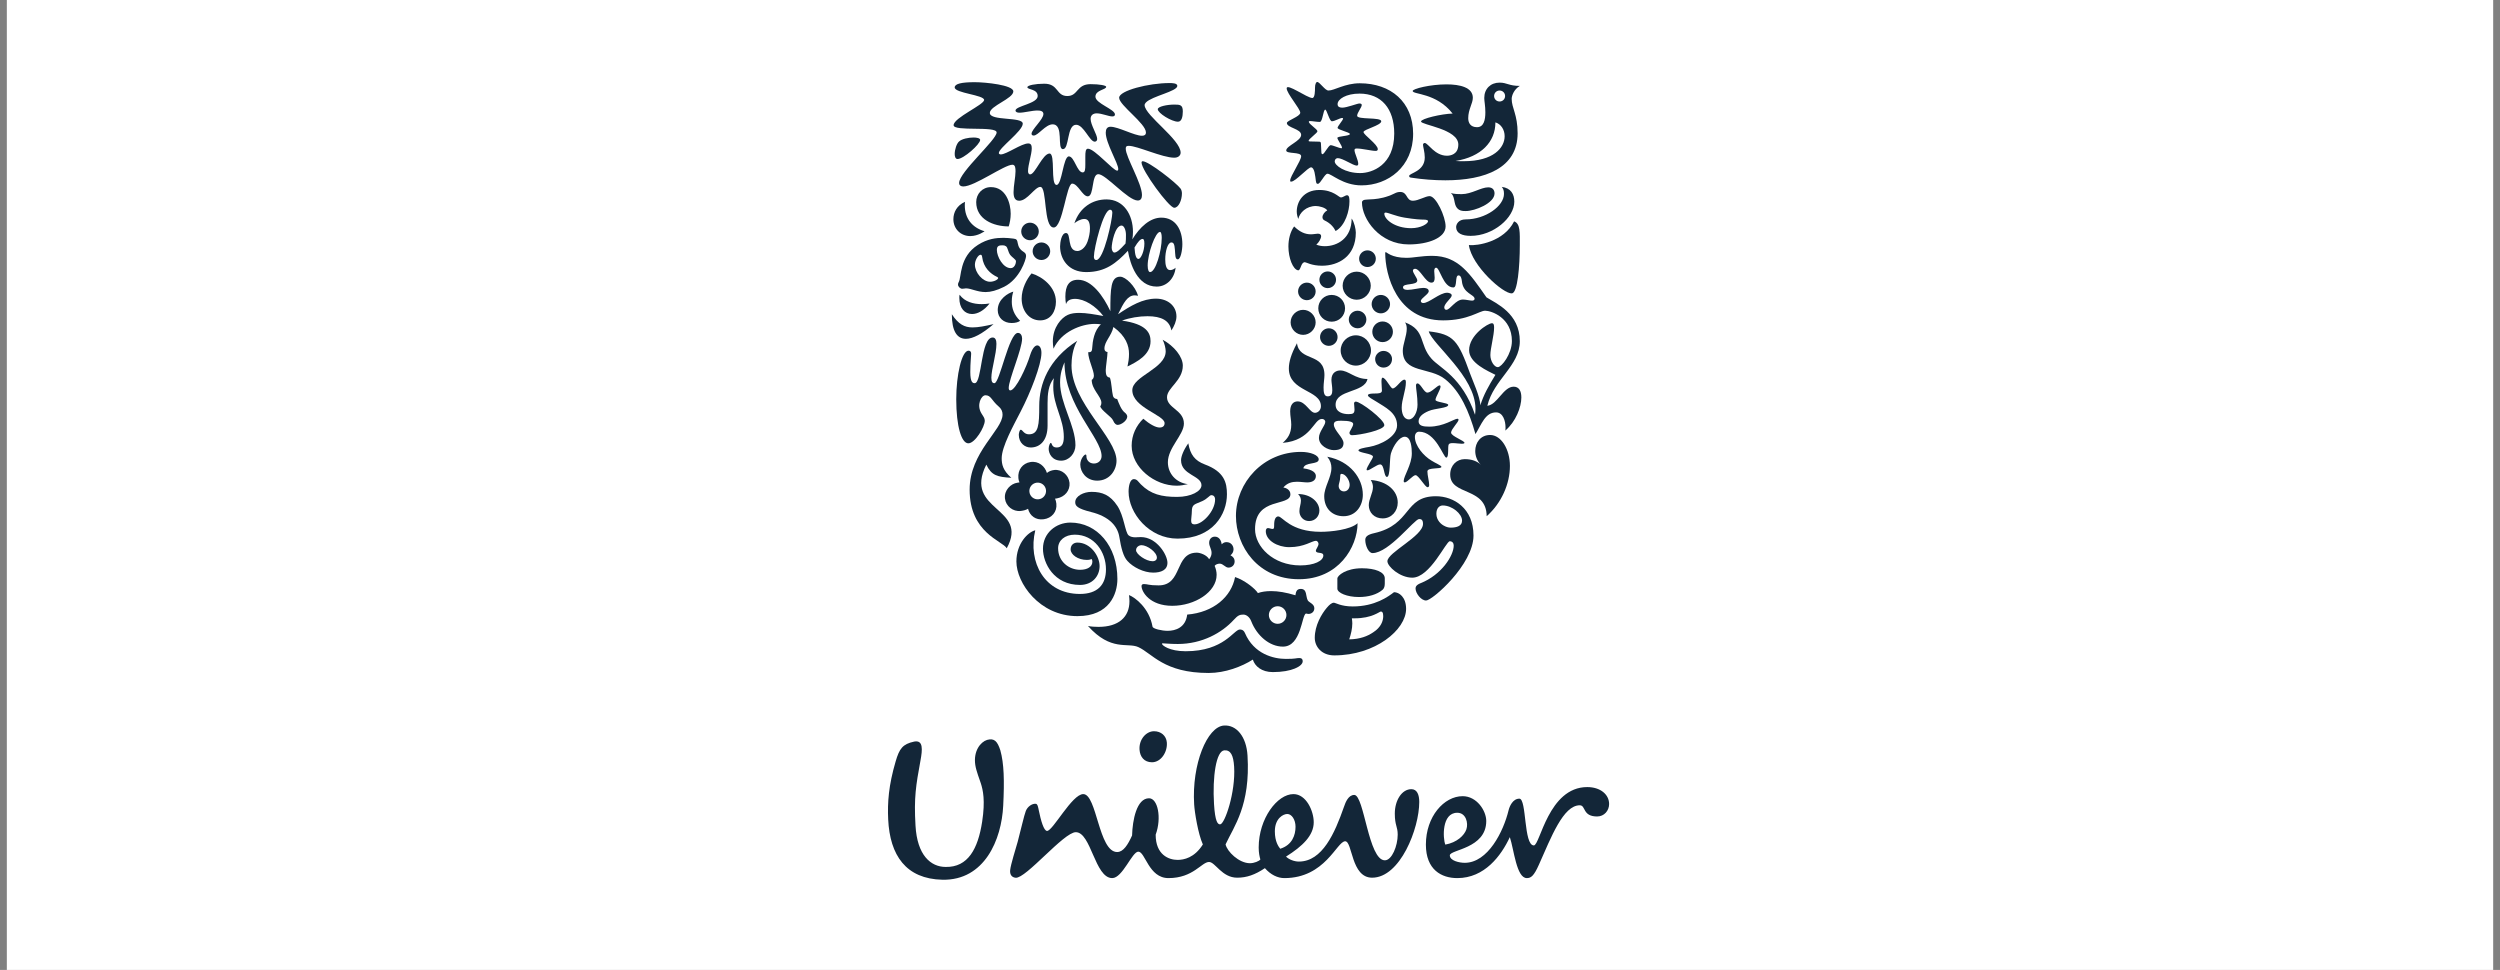 <?xml version="1.0" encoding="UTF-8"?>
<svg width="183px" height="71px" viewBox="0 0 183 71" version="1.1" xmlns="http://www.w3.org/2000/svg" xmlns:xlink="http://www.w3.org/1999/xlink">
    <rect x="0" y="0" width="183" height="71" fill="#808080" stroke="none"/>
    <!-- Generator: Sketch 58 (84663) - https://sketch.com -->
    <title>Group 40</title>
    <desc>Created with Sketch.</desc>
    <g id="Web-pages" stroke="none" stroke-width="1" fill="none" fill-rule="evenodd">
        <g id="1920-Homepage-MG2019" transform="translate(-717, -4914)">
            <g id="Who-we-help" transform="translate(0, 4612)">
                <g id="manufacture-logos" transform="translate(671, 285)">
                    <g id="Group-40" transform="translate(46.5, 17)">
                        <rect id="Rectangle" fill="#FFFFFF" x="0" y="0" width="182" height="71"></rect>
                        <g id="client-unileaver" transform="translate(64.5, 6)" fill="#132638">
                            <g id="Group-3" transform="translate(0, 46.62)">
                                <path d="M21.2,10.324 C21.654,10.324 22.434,10.177 23.049,9.193 C22.697,8.413 22.447,6.837 22.412,6.262 C22.231,3.326 23.362,0.564 24.601,0.488 C25.508,0.433 26.235,1.292 26.318,2.684 C26.541,6.343 25.322,7.87 24.712,9.188 C24.816,9.699 25.682,10.568 26.5,10.568 C26.802,10.568 27.167,10.416 27.258,10.294 C27.198,10.083 27.136,9.81 27.136,9.415 C27.136,7.295 28.499,5.508 29.68,5.508 C30.619,5.508 31.165,6.75 31.165,7.569 C31.165,8.536 30.346,9.326 29.136,10.083 C29.348,10.294 29.74,10.447 30.075,10.447 C31.802,10.447 32.707,8.356 33.376,6.447 C33.497,6.083 33.71,5.569 34.133,5.569 C34.86,5.569 35.164,10.355 36.372,10.355 C36.889,10.355 37.312,9.294 37.312,8.478 C37.312,7.872 37.1,7.811 37.1,6.932 C37.1,5.964 37.615,5.147 38.313,5.147 C38.737,5.147 38.89,5.569 38.89,6.083 C38.89,8.022 37.495,11.627 35.438,11.627 C33.89,11.627 34.011,8.961 33.467,8.961 C32.858,8.961 32.01,11.657 29.015,11.657 C28.528,11.657 28.014,11.415 27.591,10.929 C26.865,11.415 26.258,11.627 25.561,11.627 C24.441,11.627 23.956,10.476 23.502,10.476 C22.956,10.476 22.353,11.657 20.533,11.657 C19.08,11.657 18.837,9.721 18.324,9.721 C17.868,9.721 17.172,11.657 16.415,11.657 C15.141,11.657 14.871,8.296 13.748,8.296 C12.87,8.296 10.095,11.71 9.342,11.632 C9.039,11.6 8.912,11.374 8.944,11.071 C8.986,10.652 9.347,9.53 9.494,9 C9.739,8.079 9.963,7.069 10.088,6.747 C10.213,6.422 10.55,6.191 10.82,6.216 C10.956,6.229 10.996,6.482 11.038,6.692 C11.191,7.441 11.405,8.204 11.646,8.204 C12.071,8.204 13.477,5.508 14.294,5.508 C15.295,5.508 15.415,9.749 16.777,9.749 C17.232,9.749 17.567,9.205 17.868,8.536 C17.899,7.414 18.202,5.813 19.11,5.813 C19.747,5.813 20.05,7.235 19.595,8.478 C19.595,9.961 20.562,10.324 21.2,10.324 M45.429,6.69 C45.053,8.247 43.915,10.538 42.217,10.538 C41.824,10.538 41.127,10.386 41.127,9.992 C41.127,9.567 43.794,9.509 43.794,7.478 C43.794,6.722 43.098,5.66 42.068,5.66 C40.705,5.66 39.375,7.146 39.375,9.205 C39.375,11.051 40.522,11.657 41.673,11.657 C43.673,11.657 44.884,10.02 45.52,8.658 C45.824,9.567 46.003,11.657 46.763,11.657 C47.065,11.657 47.278,11.505 47.642,10.689 C48.548,8.658 49.428,6.327 50.64,6.327 C51.093,6.327 50.821,7.146 51.911,7.146 C52.425,7.146 52.787,6.722 52.787,6.235 C52.787,5.538 52.152,4.994 51.185,4.994 C48.337,4.994 47.733,9.265 47.278,9.265 C46.521,9.265 46.763,5.842 46.217,5.842 C45.731,5.842 45.493,6.42 45.429,6.69 M25.338,3.502 C25.285,2.655 25.08,2.273 24.625,2.304 C24.022,2.34 23.743,4.238 23.866,6.232 C23.945,7.534 24.138,7.735 24.319,7.722 C24.653,7.702 25.453,5.377 25.338,3.502 M20.412,1.723 C20.369,1.237 19.988,0.906 19.473,0.906 C18.899,0.906 18.357,1.509 18.414,2.267 C18.451,2.767 18.746,3.178 19.325,3.178 C19.988,3.178 20.473,2.421 20.412,1.723 M29.833,7.9 C29.833,7.388 29.559,6.963 29.228,6.963 C28.952,6.963 28.319,7.265 28.319,8.234 C28.319,8.994 28.589,9.354 28.713,9.509 C29.589,9.235 29.833,8.507 29.833,7.9 M41.673,6.874 C42.31,6.874 42.493,7.627 42.34,8.084 C42.189,8.536 41.644,9.054 40.797,9.205 C40.614,8.749 40.522,6.874 41.673,6.874 M6.798,4.723 C6.713,4.448 6.46,3.829 6.391,3.372 C6.24,2.36 6.769,1.694 7.254,1.541 C7.8,1.389 8.013,1.663 8.224,2.299 C8.496,3.268 8.527,4.538 8.435,6.356 C8.315,8.84 7.073,11.839 3.984,11.777 C1.318,11.718 0.138,9.992 0.015,7.357 C-0.042,6.115 0.046,4.874 0.561,3.117 C0.834,2.177 1.077,1.843 1.924,1.663 C2.589,1.541 2.53,2.237 2.378,3.057 C2.047,4.874 1.893,5.751 2.015,7.811 C2.134,9.992 3.136,10.84 4.226,10.84 C5.862,10.871 6.588,9.509 6.892,7.538 C7.133,5.964 6.952,5.207 6.798,4.723" id="Fill-1"></path>
                            </g>
                            <g id="Group-52" transform="translate(4.417, 0)">
                                <path d="M38.104,11.94 C38.314,13.466 40.627,15.524 41.254,15.476 C41.673,15.44 41.833,13.483 41.833,11.94 C41.833,11.056 41.881,10.365 41.415,10.204 C40.674,11.699 38.732,12.005 38.104,11.94 M38.233,11.265 C39.903,11.265 41.431,9.931 41.431,8.758 C41.431,8.211 41.173,7.762 40.514,7.681 C40.627,7.826 40.674,7.938 40.674,8.195 C40.674,9.08 39.327,10.06 37.863,10.06 C37.333,10.06 37.172,10.429 37.172,10.622 C37.172,11.073 37.606,11.265 38.233,11.265 M37.879,9.449 C37.654,9.449 37.333,9.449 37.155,9.096 C37.011,8.806 37.059,8.34 36.786,8.131 C37.059,8.211 37.348,8.211 37.573,8.211 C38.298,8.211 38.99,7.713 39.521,7.713 C39.871,7.713 39.983,7.938 39.983,8.162 C39.983,8.871 38.555,9.449 37.879,9.449" id="Fill-4"></path>
                                <path d="M1.93,22.049 C2.476,22.049 2.363,18.706 3.247,18.706 C3.456,18.706 3.521,18.915 3.521,19.172 C3.521,19.927 3.151,21.037 3.151,21.647 C3.151,21.952 3.231,22.049 3.376,22.049 C3.762,22.049 4.437,18.368 5.095,18.368 C5.304,18.368 5.401,18.577 5.401,18.786 C5.401,19.558 4.421,21.775 4.421,22.402 C4.421,22.499 4.453,22.579 4.533,22.579 C4.935,22.579 5.739,20.843 5.995,19.976 C6.14,19.525 6.333,19.284 6.51,19.284 C6.671,19.284 6.816,19.461 6.816,19.831 C6.816,20.699 6.012,22.74 5.304,24.106 C4.759,25.167 3.907,26.692 3.907,27.544 C3.907,27.979 3.986,28.428 4.613,28.975 C3.585,28.911 3.167,28.814 2.781,28.011 C1.061,31.434 5.948,31.097 4.276,34.133 C3.97,33.587 1.56,33.025 1.56,29.843 C1.56,27.095 3.97,25.488 3.97,24.347 C3.97,24.122 3.891,23.929 3.681,23.752 C3.151,23.301 3.134,22.933 2.717,22.933 C2.412,22.933 2.041,23.64 2.428,24.266 C2.556,24.475 2.669,24.604 2.669,24.797 C2.669,25.246 1.961,26.451 1.464,26.451 C0.965,26.451 0.58,25.215 0.58,23.221 C0.58,21.453 0.981,19.67 1.48,19.67 C1.624,19.67 1.672,19.766 1.672,19.895 C1.672,20.104 1.609,20.521 1.609,21.229 C1.609,21.984 1.785,22.049 1.93,22.049" id="Fill-6"></path>
                                <path d="M6.027,26.757 C6.703,26.757 7.265,26.258 7.265,25.151 L7.265,23.511 C7.265,22.884 7.313,22.178 7.732,21.678 C7.683,21.888 7.683,22.113 7.683,22.321 C7.683,23.704 8.454,24.652 8.454,25.986 C8.454,26.483 8.31,26.757 7.925,26.757 C7.555,26.757 7.587,26.419 7.507,26.419 C7.443,26.419 7.346,26.628 7.346,26.853 C7.346,27.191 7.587,27.721 8.262,27.721 C8.84,27.721 9.306,27.191 9.306,26.596 C9.306,25.151 8.181,23.543 8.181,22 C8.181,21.325 8.358,20.876 8.503,20.521 C8.503,23.72 11.219,26.05 11.219,27.383 C11.219,27.689 10.994,27.93 10.657,27.93 C10.287,27.93 10.11,27.64 10.11,27.415 C10.11,27.303 10.093,27.271 10.045,27.271 C9.95,27.271 9.66,27.592 9.66,28.011 C9.66,28.54 10.093,29.184 10.898,29.184 C11.813,29.184 12.312,28.412 12.312,27.721 C12.312,26.034 9.017,23.478 9.017,20.747 C9.017,20.28 9.097,19.525 9.435,18.947 C7.313,20.312 6.655,22.129 6.655,23.72 C6.655,25.102 6.607,25.792 5.899,25.792 C5.529,25.792 5.433,25.456 5.304,25.456 C5.208,25.456 5.159,25.745 5.159,25.825 C5.159,26.419 5.594,26.757 6.027,26.757" id="Fill-8"></path>
                                <path d="M33.879,10.703 C34.587,10.703 35.117,10.381 35.117,10.188 C35.117,10.125 35.021,10.076 34.811,10.076 C34.603,10.076 34.184,10.06 33.397,9.931 C32.72,9.819 32.206,9.562 32.013,9.562 C31.948,9.562 31.916,9.594 31.916,9.642 C31.916,10.06 32.688,10.703 33.879,10.703 M30.375,8.662 C30.579,8.525 31.485,8.742 32.657,8.163 C32.801,8.084 32.946,8.051 33.074,8.051 C33.638,8.051 33.493,8.694 34.008,8.694 C34.409,8.694 34.925,8.356 35.231,8.356 C35.709,8.356 36.401,9.867 36.401,10.574 C36.401,11.394 35.166,11.892 33.702,11.892 C31.566,11.892 30.279,10.028 30.279,8.822 C30.279,8.726 30.328,8.694 30.375,8.662" id="Fill-10"></path>
                                <path d="M6.365,32.816 C5.835,32.945 4.983,33.779 4.983,35.099 C4.983,36.673 6.671,39.101 9.451,39.101 C11.796,39.101 12.376,37.477 12.376,36.384 C12.376,33.957 10.882,32.253 8.937,32.253 C7.876,32.253 6.928,33.025 6.928,34.165 C6.928,35.227 7.732,36.817 9.644,36.817 C10.544,36.817 11.074,36.174 11.074,35.436 C11.074,34.713 10.415,33.717 9.451,33.717 C9.162,33.717 8.953,33.908 8.953,34.214 C8.953,34.599 9.483,34.986 10.142,34.986 C10.302,34.986 10.431,34.953 10.496,34.921 C10.527,34.971 10.544,35.05 10.544,35.115 C10.544,35.484 10.19,35.709 9.644,35.709 C8.825,35.709 8.036,35.099 8.036,34.133 C8.036,33.556 8.535,33.138 9.258,33.138 C10.688,33.138 11.54,34.407 11.54,35.677 C11.54,36.817 10.914,37.477 9.628,37.477 C7.056,37.477 5.803,35.163 6.365,32.816" id="Fill-12"></path>
                                <path d="M23.464,39.02 C23.464,39.374 23.754,39.663 24.108,39.663 C24.461,39.663 24.75,39.374 24.75,39.02 C24.75,38.666 24.461,38.376 24.108,38.376 C23.754,38.376 23.464,38.666 23.464,39.02 M24.71,42.232 C25.481,42.232 25.441,42.168 25.683,42.168 C25.923,42.168 25.94,42.313 25.94,42.409 C25.94,42.763 25.151,43.197 23.754,43.197 C22.934,43.197 22.436,42.763 22.291,42.281 C21.488,42.795 20.267,43.262 19.061,43.262 C15.767,43.262 14.931,41.83 13.903,41.365 C13.114,41.012 11.91,41.703 10.222,39.822 C10.447,39.871 10.753,39.887 10.994,39.887 C12.472,39.887 13.259,39.165 13.259,38.007 C13.259,37.861 13.243,37.702 13.227,37.558 C13.677,37.735 14.706,38.505 14.948,39.871 C14.979,40.032 15.638,40.176 16.055,40.176 C16.635,40.176 17.374,39.934 17.486,38.988 C19.415,38.827 20.717,37.686 20.99,36.239 C21.68,36.464 22.468,37.091 22.661,37.413 C22.934,37.316 23.255,37.268 23.625,37.268 C24.139,37.268 24.718,37.365 25.408,37.574 C25.441,37.365 25.473,37.108 25.795,37.108 C26.277,37.108 26.148,37.638 26.309,37.942 C26.389,38.103 26.792,38.199 26.792,38.521 C26.792,38.827 26.533,38.94 26.373,38.94 C26.309,38.94 26.229,38.923 26.18,38.908 C25.859,39.02 25.843,41.333 24.493,41.333 C23.497,41.333 22.58,40.513 22.178,39.486 C22.066,39.181 21.825,38.988 21.6,38.988 C21.343,38.988 21.198,39.036 20.894,39.374 C20.026,40.321 18.579,41.14 16.796,41.14 C16.249,41.14 15.815,41.092 15.703,41.092 C15.638,41.092 15.638,41.108 15.638,41.123 C15.638,41.237 16.184,41.671 17.374,41.671 C20.202,41.671 20.894,40.079 21.343,40.079 C21.408,40.079 21.6,40.079 21.712,40.337 C22.371,41.878 23.81,42.232 24.71,42.232" id="Fill-14"></path>
                                <path d="M34.458,31.995 C34.121,31.995 32.254,34.486 31.051,34.486 C30.762,34.486 30.521,33.94 30.521,33.524 C30.521,33.299 30.665,33.138 31.18,33.025 C33.944,32.398 33.332,30.324 35.693,30.324 C36.995,30.324 38.443,31.209 38.443,33.202 C38.443,35.323 35.423,37.958 34.973,37.958 C34.603,37.958 34.201,37.428 34.201,37.075 C34.201,36.963 34.249,36.817 34.571,36.689 C36.111,36.077 36.995,34.664 36.995,33.94 C36.995,33.779 36.915,33.62 36.705,33.62 C36.433,33.62 35.263,36.286 33.959,36.286 C33.058,36.286 32.141,35.469 32.141,35.082 C32.141,34.439 34.747,33.25 34.747,32.349 C34.747,32.011 34.587,31.995 34.458,31.995 M36.192,31 C35.966,31 35.725,31.177 35.725,31.612 C35.725,32.092 36.096,32.398 36.304,32.494 C36.417,32.559 36.594,32.623 36.769,32.623 C37.236,32.623 37.606,32.494 37.606,32.108 C37.606,31.612 36.882,31 36.192,31" id="Fill-16"></path>
                                <path d="M6.172,12.39 C6.172,12.744 6.462,13.033 6.816,13.033 C7.168,13.033 7.458,12.744 7.458,12.39 C7.458,12.037 7.168,11.747 6.816,11.747 C6.462,11.747 6.172,12.037 6.172,12.39 M5.337,10.944 C5.337,11.297 5.626,11.586 5.979,11.586 C6.333,11.586 6.622,11.297 6.622,10.944 C6.622,10.59 6.333,10.3 5.979,10.3 C5.626,10.3 5.337,10.59 5.337,10.944 M4.758,15.347 C4.388,15.443 3.617,15.893 3.617,16.697 C3.617,17.275 4.067,17.645 4.629,17.645 C4.919,17.645 5.128,17.58 5.257,17.484 C4.807,17.05 4.646,16.568 4.646,16.087 C4.646,15.748 4.694,15.54 4.758,15.347 M0.822,15.572 C0.806,15.653 0.806,15.733 0.806,15.813 C0.806,16.568 1.207,16.986 1.737,16.986 C2.138,16.986 2.605,16.745 3.022,16.214 C2.846,16.246 2.637,16.262 2.444,16.262 C1.849,16.262 1.207,16.102 0.822,15.572 M0.258,17.002 C0.258,18.223 0.628,18.802 1.287,18.802 C1.801,18.802 2.492,18.432 3.311,17.725 C2.685,17.87 2.202,17.967 1.769,17.967 C1.191,17.967 0.741,17.741 0.258,17.002 M4.421,10.574 C4.501,10.316 4.566,9.996 4.566,9.642 C4.566,8.871 4.211,7.697 3.118,7.697 C2.492,7.697 2.041,8.195 2.041,8.79 C2.041,10.06 3.311,10.574 4.421,10.574 M3.054,14.624 C2.524,14.624 1.946,13.966 1.946,13.37 C1.946,13.049 2.187,12.647 2.363,12.647 C2.427,12.647 2.46,12.696 2.476,12.808 C2.572,13.596 3.087,14.046 3.569,14.27 C3.617,14.302 3.649,14.318 3.649,14.35 C3.649,14.463 3.344,14.624 3.054,14.624 M4.533,12.663 C4.645,12.815 4.952,13.001 4.952,13.114 C4.952,13.338 4.822,13.628 4.566,13.628 C4.002,13.628 3.553,12.776 3.553,12.293 C3.553,11.988 3.73,11.956 3.97,11.956 C4.083,11.956 4.131,11.973 4.211,12.021 C4.357,12.101 4.357,12.422 4.533,12.663 M0.757,14.656 C0.727,14.706 0.709,14.769 0.709,14.833 C0.709,14.978 0.87,15.138 1.014,15.138 C1.142,15.138 1.223,15.107 1.287,15.107 C1.672,15.107 2.107,15.379 2.733,15.379 C3.102,15.379 3.537,15.267 4.083,14.994 C5.24,14.415 5.691,12.985 5.691,12.744 C5.691,12.438 5.446,12.478 5.24,12.197 C5.035,11.917 5.114,11.669 4.983,11.538 C4.909,11.463 4.678,11.458 4.388,11.425 C4.291,11.415 4.163,11.409 4.035,11.409 C3.505,11.409 2.876,11.475 2.171,11.924 C0.776,12.814 0.982,14.286 0.757,14.656 M6.092,14.014 C5.738,14.431 5.368,15.138 5.368,15.861 C5.368,16.729 5.899,17.452 6.719,17.452 C7.507,17.452 7.877,16.777 7.877,16.087 C7.877,15.01 6.896,14.254 6.092,14.014 M2.653,10.928 C2.653,10.928 2.187,11.281 1.608,11.281 C0.918,11.281 0.371,10.767 0.371,10.044 C0.371,9.545 0.628,9.032 1.223,8.774 C1.207,8.871 1.207,8.951 1.207,9.047 C1.207,9.964 1.721,10.654 2.653,10.928" id="Fill-18"></path>
                                <path d="M30.987,16.262 C30.987,16.633 31.293,16.938 31.659,16.938 C32.029,16.938 32.335,16.633 32.335,16.262 C32.335,15.893 32.029,15.588 31.659,15.588 C31.293,15.588 30.987,15.893 30.987,16.262 M31.035,18.287 C31.035,18.706 31.373,19.043 31.788,19.043 C32.206,19.043 32.544,18.706 32.544,18.287 C32.544,17.87 32.206,17.532 31.788,17.532 C31.373,17.532 31.035,17.87 31.035,18.287 M28.72,19.654 C28.72,20.264 29.218,20.763 29.829,20.763 C30.44,20.763 30.939,20.264 30.939,19.654 C30.939,19.043 30.44,18.545 29.829,18.545 C29.218,18.545 28.72,19.043 28.72,19.654 M29.314,17.388 C29.314,17.741 29.603,18.031 29.958,18.031 C30.311,18.031 30.601,17.741 30.601,17.388 C30.601,17.035 30.311,16.745 29.958,16.745 C29.603,16.745 29.314,17.035 29.314,17.388 M27.21,18.674 C27.21,19.028 27.5,19.316 27.85,19.316 C28.204,19.316 28.494,19.028 28.494,18.674 C28.494,18.32 28.204,18.031 27.85,18.031 C27.5,18.031 27.21,18.32 27.21,18.674 M28.864,14.914 C28.864,15.476 29.33,15.941 29.893,15.941 C30.456,15.941 30.923,15.476 30.923,14.914 C30.923,14.35 30.456,13.885 29.893,13.885 C29.33,13.885 28.864,14.35 28.864,14.914 M30.07,12.937 C30.07,13.274 30.343,13.547 30.682,13.547 C31.019,13.547 31.293,13.274 31.293,12.937 C31.293,12.599 31.019,12.326 30.682,12.326 C30.343,12.326 30.07,12.599 30.07,12.937 M27.162,14.479 C27.162,14.817 27.436,15.091 27.77,15.091 C28.108,15.091 28.381,14.817 28.381,14.479 C28.381,14.142 28.108,13.869 27.77,13.869 C27.436,13.869 27.162,14.142 27.162,14.479 M27.081,16.568 C27.081,17.115 27.516,17.548 28.059,17.548 C28.605,17.548 29.041,17.115 29.041,16.568 C29.041,16.022 28.605,15.588 28.059,15.588 C27.516,15.588 27.081,16.022 27.081,16.568 M25.056,17.597 C25.056,18.095 25.473,18.512 25.972,18.512 C26.47,18.512 26.889,18.095 26.889,17.597 C26.889,17.099 26.47,16.68 25.972,16.68 C25.473,16.68 25.056,17.099 25.056,17.597 M25.602,15.331 C25.602,15.684 25.892,15.974 26.244,15.974 C26.599,15.974 26.889,15.684 26.889,15.331 C26.889,14.978 26.599,14.688 26.244,14.688 C25.892,14.688 25.602,14.978 25.602,15.331 M31.244,20.28 C31.244,19.96 31.534,19.686 31.852,19.686 C32.206,19.686 32.48,19.96 32.48,20.28 C32.48,20.65 32.206,20.908 31.852,20.908 C31.534,20.908 31.244,20.65 31.244,20.28" id="Fill-20"></path>
                                <path d="M31.659,38.763 C31.74,38.763 31.835,38.81 31.835,39.1 C31.835,39.453 31.675,39.919 31.099,40.288 C30.697,40.562 30.151,40.788 29.346,40.802 C29.475,40.418 29.572,40.015 29.572,39.631 C29.572,39.502 29.556,39.406 29.54,39.261 L29.748,39.261 C31.019,39.261 31.566,38.763 31.659,38.763 M31.788,37.172 C31.918,37.061 31.949,36.883 31.949,36.705 L31.949,36.336 C31.949,35.869 31.245,35.597 30.279,35.597 C29.105,35.597 28.478,36.126 28.478,36.352 L28.478,37.091 C28.478,37.397 29.186,37.702 30.054,37.702 C30.746,37.702 31.373,37.526 31.788,37.172 M32.624,37.348 C32.206,37.67 31.228,38.392 29.603,38.392 C28.735,38.392 28.349,38.119 28.22,38.119 C28.059,38.119 27.882,38.28 27.705,38.489 C27.324,38.939 26.824,39.775 26.824,40.691 C26.824,41.333 27.324,41.975 28.252,41.975 C31.26,41.975 33.509,40.096 33.509,38.569 C33.509,37.702 32.995,37.348 32.624,37.348" id="Fill-22"></path>
                                <path d="M33.187,23.833 C33.187,24.234 33.317,24.7 33.718,24.7 C34.056,24.7 34.345,24.187 34.345,23.624 C34.345,22.981 34.233,22.482 34.233,22.225 C34.233,22.113 34.281,22.065 34.345,22.065 C34.587,22.081 34.812,22.739 35.069,22.739 C35.359,22.739 35.79,22.208 35.967,22.208 C36.015,22.208 36.031,22.273 36.031,22.289 C36.031,22.53 35.661,23.061 35.661,23.27 C35.661,23.447 36.594,23.478 36.594,23.639 C36.594,23.881 35.616,23.881 35.15,24.09 C34.7,24.282 34.425,24.523 34.425,24.845 C34.425,25.167 34.748,25.23 35.198,25.23 C36.272,25.23 37.027,24.652 37.268,24.652 C37.316,24.652 37.348,24.684 37.348,24.732 C37.348,24.893 36.802,25.423 36.802,25.665 C36.802,25.938 37.799,26.258 37.783,26.419 C37.767,26.468 37.702,26.483 37.59,26.483 C37.412,26.483 37.14,26.435 36.93,26.435 C36.802,26.435 36.689,26.451 36.64,26.515 C36.529,26.644 36.673,27.496 36.449,27.496 C36.24,27.496 35.693,25.6 34.458,25.6 C34.281,25.6 34.153,25.745 34.153,25.986 C34.153,26.628 34.78,27.367 35.375,27.721 C35.645,27.898 36.096,28.075 36.096,28.172 C36.096,28.364 35.069,28.188 35.069,28.509 C35.069,28.798 35.198,29.233 35.198,29.489 C35.198,29.57 35.181,29.665 35.085,29.665 C34.893,29.665 34.425,28.782 34.2,28.782 C34.008,28.782 33.589,29.312 33.412,29.312 C33.364,29.312 33.332,29.264 33.332,29.216 C33.332,28.846 33.928,28.011 33.928,27.191 C33.928,26.805 33.879,25.969 33.412,25.969 C33.027,25.969 32.592,26.58 32.399,27.191 C32.287,27.544 32.366,28.91 32.109,28.91 C31.868,28.91 31.932,27.995 31.61,27.995 C31.373,27.995 30.858,28.428 30.682,28.428 C30.649,28.428 30.617,28.412 30.617,28.38 C30.617,28.188 31.084,27.56 31.084,27.432 C31.084,27.191 30.022,27.159 30.022,26.966 C30.022,26.853 30.44,26.773 30.826,26.709 C31.643,26.564 32.849,25.969 32.849,25.134 C32.849,24.202 31.949,23.8 31.357,23.414 C31.051,23.221 30.714,23.061 30.714,22.933 C30.714,22.804 31.099,22.804 31.26,22.804 C31.501,22.804 31.74,22.787 31.74,22.595 C31.74,22.45 31.707,22.161 31.707,21.936 C31.707,21.775 31.723,21.647 31.788,21.647 C32.029,21.647 32.366,22.434 32.528,22.434 C32.785,22.434 33.138,21.791 33.381,21.791 C33.46,21.791 33.493,21.84 33.493,21.984 C33.493,22.578 33.187,23.253 33.187,23.833 M25.522,19.124 C25.698,20.489 27.532,19.798 27.532,21.453 C27.532,21.695 27.468,22.049 27.468,22.354 C27.468,22.708 27.499,23.013 27.77,23.013 C28.043,23.013 28.107,22.82 28.107,22.563 C28.107,22.305 28.043,21.984 28.043,21.807 C28.043,21.245 28.445,21.117 28.687,21.117 C29.298,21.117 29.764,21.743 30.682,21.743 C30.472,22.772 28.349,22.498 28.349,23.624 C28.349,24.187 28.912,24.314 29.282,24.314 C29.62,24.314 29.733,24.266 29.733,23.978 C29.733,23.816 29.7,23.639 29.7,23.527 C29.7,23.462 29.748,23.398 29.829,23.398 C30.184,23.398 31.916,24.716 31.916,25.119 C31.916,25.488 30.086,25.857 29.556,25.857 C29.395,25.857 29.363,25.745 29.363,25.68 C29.363,25.568 29.636,25.23 29.636,25.038 C29.636,24.893 29.395,24.797 28.751,24.797 C28.445,24.797 28.22,24.829 28.22,25.07 C28.22,25.503 28.928,26.034 28.928,26.435 C28.928,26.757 28.735,26.95 28.22,26.95 C27.786,26.95 27.129,26.612 27.129,26.05 C27.129,25.6 27.594,25.151 27.594,24.877 C27.594,24.797 27.532,24.668 27.339,24.668 C26.744,24.668 26.583,26.242 24.477,26.419 C24.814,26.114 25.103,25.777 25.103,25.087 C25.103,24.749 25.024,24.475 25.024,24.106 C25.024,23.624 25.248,23.382 25.57,23.382 C26.163,23.382 26.453,24.218 26.84,24.218 C27.05,24.218 27.275,24.026 27.275,23.736 C27.275,22.515 24.927,22.691 24.927,20.972 C24.927,20.506 25.087,19.927 25.522,19.124" id="Fill-24"></path>
                                <path d="M28.574,29.57 C28.574,29.794 28.735,29.971 28.961,29.971 C29.218,29.971 29.379,29.746 29.379,29.489 C29.379,29.152 29.073,28.686 28.783,28.686 C28.654,28.686 28.703,28.879 28.67,29.088 C28.654,29.248 28.574,29.44 28.574,29.57 M27.738,27.432 C29.427,27.753 30.343,29.023 30.343,30.213 C30.343,31.032 29.829,31.787 28.928,31.787 C28.108,31.787 27.516,31.225 27.516,30.324 C27.516,29.65 28.043,28.942 28.043,28.251 C28.043,27.979 27.963,27.705 27.738,27.432 M25.602,30.164 C25.762,30.324 25.811,30.485 25.811,30.646 C25.811,30.888 25.699,31.145 25.699,31.419 C25.699,31.803 25.988,32.141 26.405,32.141 C26.856,32.141 27.162,31.787 27.162,31.37 C27.162,30.759 26.533,30.164 25.602,30.164 M30.923,29.136 C31.035,29.312 31.083,29.489 31.083,29.65 C31.083,30.1 30.778,30.518 30.778,30.984 C30.778,31.514 31.181,31.948 31.788,31.948 C32.447,31.948 32.898,31.419 32.898,30.79 C32.898,29.939 32.126,29.216 30.923,29.136 M25.988,28.283 C26.728,28.38 26.905,28.637 26.905,28.846 C26.905,29.2 26.583,29.312 26.277,29.312 C26.052,29.312 25.795,29.264 25.521,29.264 C25.168,29.264 24.814,29.344 24.525,29.682 C24.734,29.714 25.04,29.859 25.04,30.181 C25.04,31.113 22.452,30.34 22.452,32.736 C22.452,34.005 23.77,35.388 25.762,35.388 C26.792,35.388 27.451,35.05 27.451,34.664 C27.451,34.359 26.905,34.567 26.905,34.31 C26.905,34.198 27.098,33.988 27.098,33.811 C27.098,33.733 27.033,33.588 26.905,33.588 C26.615,33.588 26.068,34.052 24.959,34.052 C24.091,34.052 23.239,33.556 23.239,32.88 C23.239,32.736 23.304,32.655 23.4,32.655 C23.497,32.655 23.625,32.72 23.738,32.72 C23.834,32.72 23.85,32.655 23.85,32.479 C23.85,32.301 23.85,31.803 24.155,31.803 C24.461,31.803 25.04,32.928 27.259,32.928 C27.995,32.928 29.427,32.784 29.958,32.301 C29.942,34.069 28.558,36.399 25.666,36.399 C22.661,36.399 21.054,33.988 21.054,31.77 C21.054,29.312 23.062,27.079 25.811,27.079 C26.518,27.079 27.113,27.319 27.113,27.625 C27.113,28.043 26.068,27.786 25.988,28.283" id="Fill-26"></path>
                                <path d="M15.59,9.931 C16.651,9.931 17.132,10.847 17.132,11.876 C17.132,12.326 17.005,12.985 16.796,12.985 C16.586,12.985 16.619,12.615 16.586,12.277 C16.555,11.843 16.474,11.747 16.329,11.747 C16.056,11.747 15.879,12.39 15.879,12.985 C15.879,13.354 15.944,13.772 16.232,13.772 C16.393,13.772 16.538,13.692 16.635,13.596 C16.57,14.334 16.023,14.978 15.252,14.978 C13.838,14.978 13.307,13.322 13.147,12.358 C12.295,13.258 11.508,13.917 10.094,13.917 C8.776,13.917 8.181,12.953 8.181,12.037 C8.181,11.763 8.278,11.057 8.615,11.057 C9.017,11.057 8.663,12.374 9.451,12.374 C9.644,12.374 9.997,12.213 10.19,11.683 C10.303,11.361 10.367,11.025 10.367,10.735 C10.367,10.3 10.271,10.028 9.95,10.028 C9.676,10.028 9.338,10.236 9.226,10.349 C9.612,9.192 10.544,8.597 11.572,8.597 C12.842,8.597 13.516,9.722 13.516,10.976 C13.516,11.152 13.5,11.345 13.468,11.522 C14.015,10.622 14.771,9.931 15.59,9.931 M14.352,11.828 C14.352,11.554 14.287,11.49 14.224,11.49 C14.063,11.49 13.886,11.683 13.629,12.117 C13.661,12.696 13.758,12.953 13.918,12.953 C14.095,12.953 14.352,12.39 14.352,11.828 M12.15,12.487 C12.327,12.487 12.552,12.293 12.971,11.828 C13.003,11.619 13.003,11.426 13.003,11.185 C13.003,10.864 12.874,10.51 12.681,10.51 C12.198,10.51 11.958,11.796 11.958,12.134 C11.958,12.326 12.054,12.487 12.15,12.487 M14.771,13.917 C15.172,13.917 15.622,12.374 15.622,11.409 C15.622,11.2 15.59,10.976 15.493,10.976 C15.155,10.976 14.593,12.567 14.593,13.435 C14.593,13.772 14.674,13.917 14.771,13.917 M10.834,13.033 C11.38,13.033 12.005,10.076 12.005,9.577 C12.005,9.449 11.958,9.352 11.845,9.352 C11.347,9.352 10.656,12.165 10.656,12.792 C10.656,12.905 10.688,13.033 10.834,13.033" id="Fill-28"></path>
                                <path d="M12.585,14.254 C11.894,14.254 11.862,15.091 11.862,16.777 C11.347,15.668 10.496,14.479 9.499,14.479 C8.824,14.479 8.567,14.929 8.567,15.716 C8.567,15.877 8.583,16.118 8.615,16.262 C8.696,15.99 8.954,15.877 9.274,15.877 C9.966,15.877 10.801,16.407 11.347,17.131 C10.721,17.018 10.11,16.905 9.596,16.905 C9.274,16.905 8.985,16.938 8.744,17.05 C8.278,17.259 7.651,17.95 7.651,18.995 C7.651,19.156 7.667,19.332 7.7,19.525 C8.262,18.271 9.756,17.709 10.721,17.709 C10.914,17.709 11.058,17.725 11.171,17.741 C10.673,18.191 10.56,18.979 10.528,19.509 C10.512,19.766 10.415,19.783 10.238,19.783 C10.238,20.312 10.656,21.1 10.656,21.502 C10.656,21.647 10.576,21.775 10.496,21.807 C10.496,22.515 11.203,23.029 11.203,23.478 C11.203,23.591 11.171,23.688 11.122,23.736 C11.171,24.026 11.948,24.512 12.049,24.756 C12.172,25.052 12.311,25.102 12.392,25.102 C12.665,25.102 13.098,24.78 13.098,24.491 C13.098,24.395 13.018,24.282 12.955,24.234 C12.649,24.009 12.488,23.527 12.359,23.206 C12.246,23.206 12.101,23.158 12.05,22.969 C11.962,22.636 11.958,22.017 11.829,21.647 C11.62,21.598 11.524,21.518 11.524,21.085 C11.524,20.876 11.653,20.056 11.653,19.766 C11.556,19.766 11.428,19.702 11.428,19.509 C11.428,18.995 11.942,18.593 12.086,17.935 C13.003,18.609 13.227,19.3 13.227,19.911 C13.227,20.232 13.179,20.537 13.115,20.827 C13.79,20.489 14.803,19.991 14.803,18.979 C14.803,18.384 14.529,17.725 12.713,17.468 C13.275,17.259 13.983,17.147 14.577,17.147 C15.606,17.147 16.2,17.468 16.329,18.191 C16.538,17.87 16.699,17.5 16.699,17.163 C16.699,16.374 16.039,15.861 15.204,15.861 C14.224,15.861 13.356,16.374 12.424,17.002 C12.842,16.135 13.13,15.62 13.645,15.62 C13.725,15.62 13.806,15.636 13.886,15.653 C13.694,14.945 12.971,14.254 12.585,14.254" id="Fill-30"></path>
                                <path d="M39.662,25.841 C40.466,25.841 41.109,26.885 41.109,28.107 C41.109,29.409 40.498,30.823 39.408,31.786 C39.392,29.617 36.737,30.309 36.737,28.734 C36.737,28.059 37.22,27.609 37.799,27.609 C38.314,27.609 38.716,27.753 39.005,28.043 C38.716,27.77 38.571,27.383 38.571,27.014 C38.571,26.403 38.957,25.841 39.662,25.841" id="Fill-32"></path>
                                <path d="M27.738,9.401 C27.609,9.192 27.13,9.08 26.905,9.08 C26.196,9.08 25.714,9.577 25.618,10.028 C25.554,9.867 25.505,9.674 25.505,9.481 C25.505,8.774 25.988,7.906 27.162,7.906 C28.188,7.906 28.59,8.453 28.735,8.453 C28.896,8.453 29.057,8.292 29.186,8.292 C29.363,8.292 29.363,8.565 29.363,8.758 C29.363,9.401 29.073,10.51 28.349,10.912 C28.22,10.638 27.963,10.333 27.548,10.14 C27.436,10.092 27.387,9.996 27.387,9.899 C27.387,9.722 27.548,9.497 27.738,9.401 M25.312,10.574 C25.73,10.976 26.099,11.152 26.55,11.152 C26.728,11.152 26.937,11.105 27.05,11.105 C27.195,11.105 27.29,11.168 27.29,11.281 C27.29,11.458 27.13,11.747 26.937,11.908 C27.13,11.988 27.34,12.021 27.564,12.021 C28.478,12.021 29.523,11.442 29.523,9.996 C29.716,10.252 29.829,10.783 29.829,11.025 C29.829,12.776 28.542,13.451 27.355,13.451 C26.583,13.451 26.196,13.193 26.099,13.193 C25.795,13.193 25.811,13.805 25.602,13.788 C25.232,13.724 24.895,12.905 24.895,12.037 C24.895,11.522 25.024,10.976 25.312,10.574" id="Fill-34"></path>
                                <path d="M11.556,0.353 C11.556,0.256 11.074,0.16 10.416,0.16 C9.371,0.16 9.516,1.029 8.712,1.029 C7.876,1.029 8.085,0.128 7.024,0.128 C6.381,0.128 5.787,0.241 5.787,0.385 C5.787,0.578 6.542,0.498 6.542,1.029 C6.542,1.591 4.919,1.752 4.919,2.089 C4.919,2.201 5.047,2.25 5.208,2.25 C5.562,2.25 6.124,2.089 6.526,2.089 C6.751,2.089 6.96,2.137 6.96,2.346 C6.96,2.748 6.092,3.471 6.092,3.793 C6.092,3.889 6.172,3.922 6.252,3.922 C6.575,3.922 7.121,3.102 7.635,3.102 C8.487,3.102 7.925,4.917 8.39,4.917 C8.872,4.917 8.663,3.133 9.355,3.133 C9.918,3.133 10.335,4.371 10.721,4.371 C10.817,4.371 10.897,4.291 10.897,4.178 C10.897,3.841 10.416,3.149 10.416,2.7 C10.416,2.426 10.608,2.297 10.866,2.297 C11.235,2.297 11.733,2.523 12.006,2.523 C12.102,2.523 12.198,2.491 12.198,2.378 C12.198,1.993 10.769,1.575 10.769,1.077 C10.769,0.578 11.556,0.578 11.556,0.353 M15.332,1.993 C15.332,2.282 16.345,2.909 16.811,2.909 C17.084,2.909 17.165,2.539 17.165,2.153 C17.165,1.671 16.957,1.655 16.538,1.655 C16.008,1.655 15.332,1.8 15.332,1.993 M17.005,5.174 C17.005,4.21 14.397,2.458 14.368,1.703 C14.366,1.634 14.403,1.566 14.462,1.504 C14.908,1.033 16.763,0.69 16.763,0.288 C16.763,0.08 16.377,0.08 16.184,0.08 C14.69,0.08 12.504,0.626 12.504,1.156 C12.504,1.703 14.465,3.037 14.465,3.696 C14.465,3.873 14.352,3.937 14.175,3.937 C13.629,3.937 12.44,3.278 11.877,3.278 C11.62,3.278 11.524,3.454 11.524,3.713 C11.524,4.484 12.44,5.946 12.44,6.379 C12.44,6.427 12.424,6.492 12.359,6.492 C12.07,6.492 10.705,4.885 10.222,4.885 C10.046,4.885 10.029,5.126 10.029,5.48 L10.029,6.026 C10.029,6.395 10.013,6.621 9.837,6.621 C9.419,6.621 9.226,5.448 8.825,5.448 C8.406,5.448 8.326,7.536 7.925,7.536 C7.458,7.536 7.86,5.238 7.41,5.238 C6.912,5.238 6.349,6.765 5.995,6.765 C5.867,6.765 5.835,6.636 5.835,6.524 C5.835,6.058 6.107,5.303 6.107,4.854 C6.107,4.628 6.044,4.5 5.851,4.5 C5.352,4.5 4.26,5.303 3.842,5.303 C3.778,5.303 3.697,5.271 3.697,5.206 C3.697,4.822 5.449,3.6 5.449,3.053 C5.449,2.523 3.038,2.877 3.038,2.265 C3.038,1.752 4.758,1.221 4.758,0.691 C4.758,0.224 2.717,0.016 1.93,0.016 C0.982,0.016 0.467,0.128 0.467,0.401 C0.467,0.819 2.621,0.948 2.621,1.317 C2.621,1.671 0.387,2.619 0.387,3.165 C0.387,3.648 3.536,3.197 3.536,3.696 C3.536,4.242 0.79,6.604 0.79,7.392 C0.79,7.569 0.918,7.649 1.094,7.649 C1.93,7.649 4.099,6.058 4.694,6.058 C4.903,6.058 4.919,6.315 4.919,6.54 C4.919,6.958 4.775,7.601 4.775,8.067 C4.775,8.436 4.871,8.694 5.192,8.694 C5.787,8.694 6.333,7.681 6.736,7.681 C7.249,7.681 6.944,10.654 7.716,10.654 C8.374,10.654 8.647,7.44 9.065,7.44 C9.483,7.44 9.821,8.372 10.207,8.372 C10.688,8.372 10.463,6.749 10.978,6.749 C11.54,6.749 13.147,8.678 13.87,8.678 C14.095,8.678 14.175,8.501 14.175,8.275 C14.175,7.424 12.987,5.496 12.987,4.885 C12.987,4.725 13.034,4.676 13.211,4.676 C13.838,4.676 15.67,5.544 16.538,5.544 C16.828,5.544 17.005,5.384 17.005,5.174 M2.331,4.242 C2.331,4.564 1.11,5.64 0.677,5.64 C0.516,5.64 0.467,5.448 0.467,5.271 C0.467,4.95 0.612,4.5 0.79,4.354 C0.997,4.162 1.48,4.066 1.85,4.066 C2.074,4.066 2.331,4.113 2.331,4.242 M14.143,5.897 C14.143,6.46 16.151,9.208 16.538,9.208 C16.86,9.208 17.1,8.645 17.1,8.163 C17.1,8.035 17.068,7.906 17.005,7.81 C16.715,7.408 14.674,5.801 14.224,5.801 C14.175,5.801 14.143,5.849 14.143,5.897" id="Fill-36"></path>
                                <path d="M39.951,1.029 C39.951,1.253 40.128,1.43 40.353,1.43 C40.578,1.43 40.756,1.253 40.756,1.029 C40.756,0.803 40.578,0.626 40.353,0.626 C40.128,0.626 39.951,0.803 39.951,1.029 M37.332,4.58 C37.332,3.439 34.603,3.149 34.603,2.893 C34.603,2.684 36.127,2.33 36.915,2.313 C35.709,0.771 33.991,0.932 33.991,0.659 C33.991,0.498 35.278,0.176 36.465,0.176 C37.462,0.176 38.394,0.401 38.394,1.156 C38.394,1.575 38.057,2.009 38.057,2.651 C38.057,3.005 38.232,3.31 38.7,3.31 C39.199,3.31 39.311,2.78 39.311,2.217 C39.311,1.752 39.231,1.398 39.231,1.172 C39.231,0.498 39.694,0.048 40.353,0.048 C40.9,0.048 41.029,0.288 41.833,0.288 C41.398,0.546 41.238,1.012 41.238,1.237 C41.238,1.913 41.673,2.378 41.673,3.761 C41.673,6.299 39.295,7.199 36.384,7.199 C35.585,7.199 34.731,7.134 33.894,7.006 C33.766,6.99 33.734,6.958 33.734,6.878 C33.734,6.669 34.876,6.556 34.876,5.528 C34.876,5.126 34.747,4.741 34.747,4.596 C34.747,4.516 34.811,4.467 34.876,4.467 C35.117,4.467 35.601,5.399 36.498,5.399 C36.737,5.399 37.332,5.319 37.332,4.58 M40.047,2.957 C40.047,4.387 39.005,5.48 37.123,5.785 C37.332,5.801 37.526,5.801 37.719,5.801 C39.919,5.801 40.723,4.805 40.723,3.97 C40.723,3.503 40.466,3.086 40.047,2.957" id="Fill-38"></path>
                                <path d="M38.941,23.672 C39.199,22.869 39.521,22.305 40.047,21.438 C39.521,21.165 38.121,20.586 38.121,19.638 C38.121,18.529 39.504,17.661 39.79,17.661 C39.919,17.661 39.951,17.774 39.951,17.983 C39.951,18.561 39.678,19.493 39.678,19.991 C39.678,20.441 39.967,20.876 40.224,20.876 C40.498,20.876 41.254,19.911 41.254,18.963 C41.254,17.259 39.758,16.745 39.295,16.745 C38.861,16.745 38.072,17.452 36.223,17.452 C32.769,17.452 31.981,14.03 31.981,12.535 C31.981,12.47 31.997,12.454 32.013,12.454 C32.093,12.454 32.432,12.873 33.525,12.873 C34.088,12.873 34.603,12.728 35.423,12.728 C37.348,12.728 38.201,14.062 39.392,15.765 C40.112,16.214 41.833,16.938 41.833,18.979 C41.833,20.779 39.919,21.775 39.456,23.704 C40.192,23.624 40.627,22.305 41.383,22.305 C41.769,22.305 41.946,22.611 41.946,23.094 C41.946,23.8 41.543,24.862 40.771,25.52 C40.787,25.456 40.787,25.375 40.787,25.279 C40.787,24.829 40.611,24.187 40.095,24.187 C39.295,24.187 39.037,25.054 38.587,25.777 C38.121,24.138 37.494,22.659 36.369,21.759 C35.23,20.843 33.267,21.341 33.267,19.67 C33.267,19.22 33.557,18.577 33.557,18.063 C33.557,17.886 33.525,17.725 33.428,17.597 C34.973,18.176 34.425,19.203 35.375,20.264 C35.966,20.94 37.606,21.582 38.555,24.362 C38.571,24.282 38.587,24.074 38.587,23.929 C38.587,21.551 35.439,19.22 35.166,18.255 C36.994,18.464 37.316,18.915 38.185,21.325 C38.362,21.824 38.941,23.062 38.941,23.672 M38.523,15.877 C38.523,15.54 37.67,15.508 37.59,14.559 C37.574,14.415 37.525,14.159 37.348,14.159 C37.059,14.159 37.284,15.042 36.963,15.042 C36.223,15.042 35.983,13.596 35.709,13.596 C35.644,13.596 35.568,13.644 35.568,13.837 C35.568,14.014 35.6,14.126 35.6,14.334 C35.6,14.544 35.552,14.689 35.359,14.689 C34.924,14.689 34.538,13.676 34.168,13.676 C34.088,13.676 34.008,13.724 34.008,13.805 C34.008,13.998 34.329,14.35 34.329,14.528 C34.329,14.914 33.284,14.704 33.284,15.026 C33.284,15.171 33.428,15.219 33.621,15.219 C33.96,15.219 34.49,15.075 34.764,15.075 C34.924,15.075 35.166,15.107 35.166,15.315 C35.166,15.54 34.587,15.829 34.587,16.038 C34.587,16.135 34.683,16.182 34.764,16.182 C35.198,16.182 35.966,15.428 36.514,15.428 C36.61,15.428 36.85,15.476 36.85,15.62 C36.85,15.829 36.304,16.198 36.304,16.504 C36.304,16.584 36.353,16.68 36.449,16.68 C36.737,16.68 37.123,15.926 37.67,15.926 C37.879,15.926 38.185,16.006 38.346,16.006 C38.475,16.006 38.523,15.926 38.523,15.877" id="Fill-40"></path>
                                <path d="M26.55,6.25 C26.808,6.25 26.856,6.878 26.905,7.247 C26.937,7.44 26.969,7.456 27.05,7.456 C27.243,7.456 27.548,6.717 27.754,6.717 C28.059,6.717 28.88,7.569 30.247,7.569 C32.19,7.569 34.024,6.202 34.024,3.793 C34.024,1.462 32.382,0.096 30.118,0.096 C29.041,0.096 28.252,0.626 27.834,0.626 C27.581,0.643 27.194,0 27.001,0 C26.921,0 26.841,0.16 26.841,0.433 C26.841,0.611 26.841,1.173 26.647,1.173 C26.26,1.173 24.767,0.064 24.767,0.465 C24.767,0.835 25.762,1.961 25.762,2.25 C25.762,2.539 24.782,2.813 24.782,3.005 C24.782,3.358 25.827,3.423 25.827,3.873 C25.827,4.323 24.734,4.676 24.734,5.014 C24.734,5.287 25.827,5.095 25.827,5.432 C25.827,5.769 25.024,6.894 25.024,7.215 C25.024,7.295 25.04,7.295 25.103,7.295 C25.409,7.295 26.325,6.25 26.55,6.25 M27.018,3.616 C27.018,3.439 26.39,3.102 26.39,2.909 C26.39,2.877 26.421,2.861 26.47,2.861 C26.647,2.861 26.953,2.925 27.194,2.925 C27.403,2.925 27.436,2.025 27.593,2.025 C27.706,2.025 27.898,2.877 28.076,2.877 C28.285,2.877 28.67,2.635 28.831,2.635 C28.864,2.635 28.896,2.651 28.896,2.684 C28.896,2.796 28.494,3.23 28.494,3.358 C28.494,3.503 29.395,3.68 29.395,3.809 C29.395,3.97 28.478,3.954 28.478,4.098 C28.478,4.21 28.816,4.66 28.816,4.805 C28.816,4.837 28.799,4.854 28.768,4.854 C28.639,4.854 28.14,4.628 27.995,4.628 C27.818,4.628 27.532,5.287 27.387,5.287 C27.339,5.287 27.307,5.223 27.307,5.142 L27.275,4.5 C27.275,4.435 27.243,4.371 27.162,4.371 C26.969,4.371 26.599,4.354 26.486,4.354 C26.405,4.354 26.373,4.338 26.373,4.306 C26.373,4.178 27.018,3.728 27.018,3.616 M30.151,6.669 C29.024,6.669 28.285,6.107 28.285,5.817 C28.285,5.672 28.381,5.576 28.511,5.576 C28.864,5.576 29.636,6.122 29.893,6.122 C29.958,6.122 30.006,6.091 30.006,5.994 C30.006,5.705 29.732,5.223 29.732,4.982 C29.732,4.917 29.781,4.87 29.877,4.87 C30.311,4.87 30.955,5.046 31.293,5.046 C31.405,5.046 31.437,4.982 31.437,4.917 C31.437,4.564 30.392,3.873 30.392,3.664 C30.392,3.471 31.691,3.181 31.691,2.877 C31.691,2.555 29.925,2.78 29.925,2.474 C29.925,2.25 30.263,1.864 30.263,1.687 C30.263,1.607 30.199,1.575 30.086,1.575 C29.942,1.575 29.17,1.88 28.848,1.88 C28.687,1.88 28.494,1.848 28.494,1.623 C28.494,1.253 29.121,0.852 30.102,0.852 C31.691,0.852 32.641,1.944 32.641,3.776 C32.641,6.091 31.019,6.669 30.151,6.669" id="Fill-42"></path>
                                <path d="M19.27,34.471 C19.27,34.616 19.222,34.777 19.093,34.937 C18.917,34.616 18.418,34.455 18.193,34.455 C16.538,34.455 17.165,36.85 15.396,36.85 C14.658,36.85 14.593,36.753 14.32,36.753 C14.207,36.753 14.143,36.802 14.143,36.898 C14.143,37.316 14.738,38.345 16.393,38.345 C18.048,38.345 19.64,37.333 19.64,36.077 C19.64,35.869 19.592,35.645 19.495,35.42 C19.559,35.323 19.721,35.259 19.865,35.259 C20.122,35.259 20.267,35.549 20.508,35.549 C20.765,35.549 20.958,35.356 20.958,35.099 C20.958,34.889 20.846,34.745 20.653,34.647 C20.781,34.552 20.878,34.391 20.878,34.214 C20.878,33.94 20.685,33.684 20.363,33.684 C20.218,33.684 20.122,33.733 20.01,33.843 C19.978,33.556 19.817,33.283 19.511,33.283 C19.27,33.283 19.093,33.459 19.093,33.733 C19.093,33.988 19.27,34.198 19.27,34.471" id="Fill-44"></path>
                                <path d="M14.948,35.082 C14.465,35.082 13.742,34.567 13.742,34.277 C13.742,34.036 13.967,33.907 14.143,33.907 C14.546,33.907 15.268,34.407 15.268,34.825 C15.268,34.937 15.187,35.082 14.948,35.082 M10.463,31.483 C11.749,31.803 12.392,32.494 12.52,33.314 C12.648,34.101 12.809,34.745 13.115,35.066 C13.517,35.517 14.304,35.916 14.996,35.916 C15.574,35.916 16.04,35.726 16.04,35.195 C16.04,34.616 15.252,33.314 14.095,33.314 C13.983,33.314 13.838,33.331 13.677,33.331 C13.532,33.331 13.323,33.299 13.195,33.186 C12.938,32.961 12.858,31.755 12.376,31.033 C11.846,30.229 11.267,30.004 10.48,30.004 C9.918,30.004 9.29,30.308 9.29,30.759 C9.29,31.033 9.435,31.225 10.463,31.483" id="Fill-46"></path>
                                <path d="M18.531,29.521 C18.531,28.798 17.036,28.782 17.036,27.689 C17.036,27.415 17.212,26.95 17.567,26.451 C17.712,27.287 18.049,27.721 18.772,27.995 C20.202,28.524 20.395,29.328 20.395,30.181 C20.395,31.627 19.382,33.427 16.779,33.427 C14.69,33.427 13.195,31.562 13.195,29.987 C13.195,29.553 13.307,29.072 13.581,29.072 C13.822,29.072 13.902,29.264 14.095,29.456 C14.819,30.181 15.606,30.373 16.747,30.373 C17.776,30.373 18.531,29.955 18.531,29.521 M18.595,30.678 C18.044,30.931 17.824,30.887 17.824,31.451 C17.824,31.659 17.776,31.931 17.776,32.076 C17.776,32.269 17.808,32.382 18.032,32.382 C18.611,32.382 19.528,31.402 19.528,30.566 C19.528,30.34 19.399,30.245 19.254,30.245 C19.125,30.245 18.981,30.502 18.595,30.678 M13.468,22.563 C13.468,21.534 15.912,20.988 15.912,19.718 C15.912,19.509 15.831,19.14 15.687,18.867 C16.538,19.332 17.165,20.12 17.165,20.763 C17.165,21.872 16.008,22.386 16.008,23.078 C16.008,23.881 17.245,24.01 17.245,25.006 C17.245,25.825 16.072,26.773 16.072,27.834 C16.072,28.653 16.651,29.328 17.534,29.441 C17.245,29.505 16.988,29.553 16.715,29.553 C15.091,29.553 13.42,28.22 13.42,26.628 C13.42,25.841 13.757,25.151 14.271,24.652 C14.722,25.038 15.172,25.295 15.461,25.295 C15.718,25.295 15.831,25.167 15.831,24.974 C15.831,24.379 13.468,23.833 13.468,22.563" id="Fill-48"></path>
                                <path d="M4.147,30.502 C4.215,31.05 4.727,31.466 5.304,31.402 C5.513,31.379 5.707,31.322 5.835,31.242 C5.964,31.755 6.395,32.086 6.979,32.01 C7.57,31.933 7.973,31.466 7.909,30.872 C7.892,30.712 7.86,30.614 7.812,30.502 C7.812,30.502 7.89,30.493 7.949,30.483 C8.53,30.373 8.921,29.907 8.872,29.344 C8.809,28.766 8.289,28.336 7.749,28.403 C7.539,28.429 7.346,28.509 7.217,28.621 C7.072,28.14 6.619,27.721 6,27.823 C5.442,27.916 5.072,28.39 5.128,28.991 C5.137,29.089 5.159,29.2 5.208,29.312 C5.208,29.312 5.113,29.326 5.048,29.336 C4.579,29.405 4.071,29.877 4.147,30.502 M7.15,29.87 C7.189,30.205 6.949,30.508 6.614,30.547 C6.279,30.587 5.975,30.346 5.936,30.011 C5.896,29.675 6.137,29.371 6.472,29.332 C6.808,29.292 7.111,29.533 7.15,29.87" id="Fill-50"></path>
                            </g>
                        </g>
                    </g>
                </g>
            </g>
        </g>
    </g>
</svg>